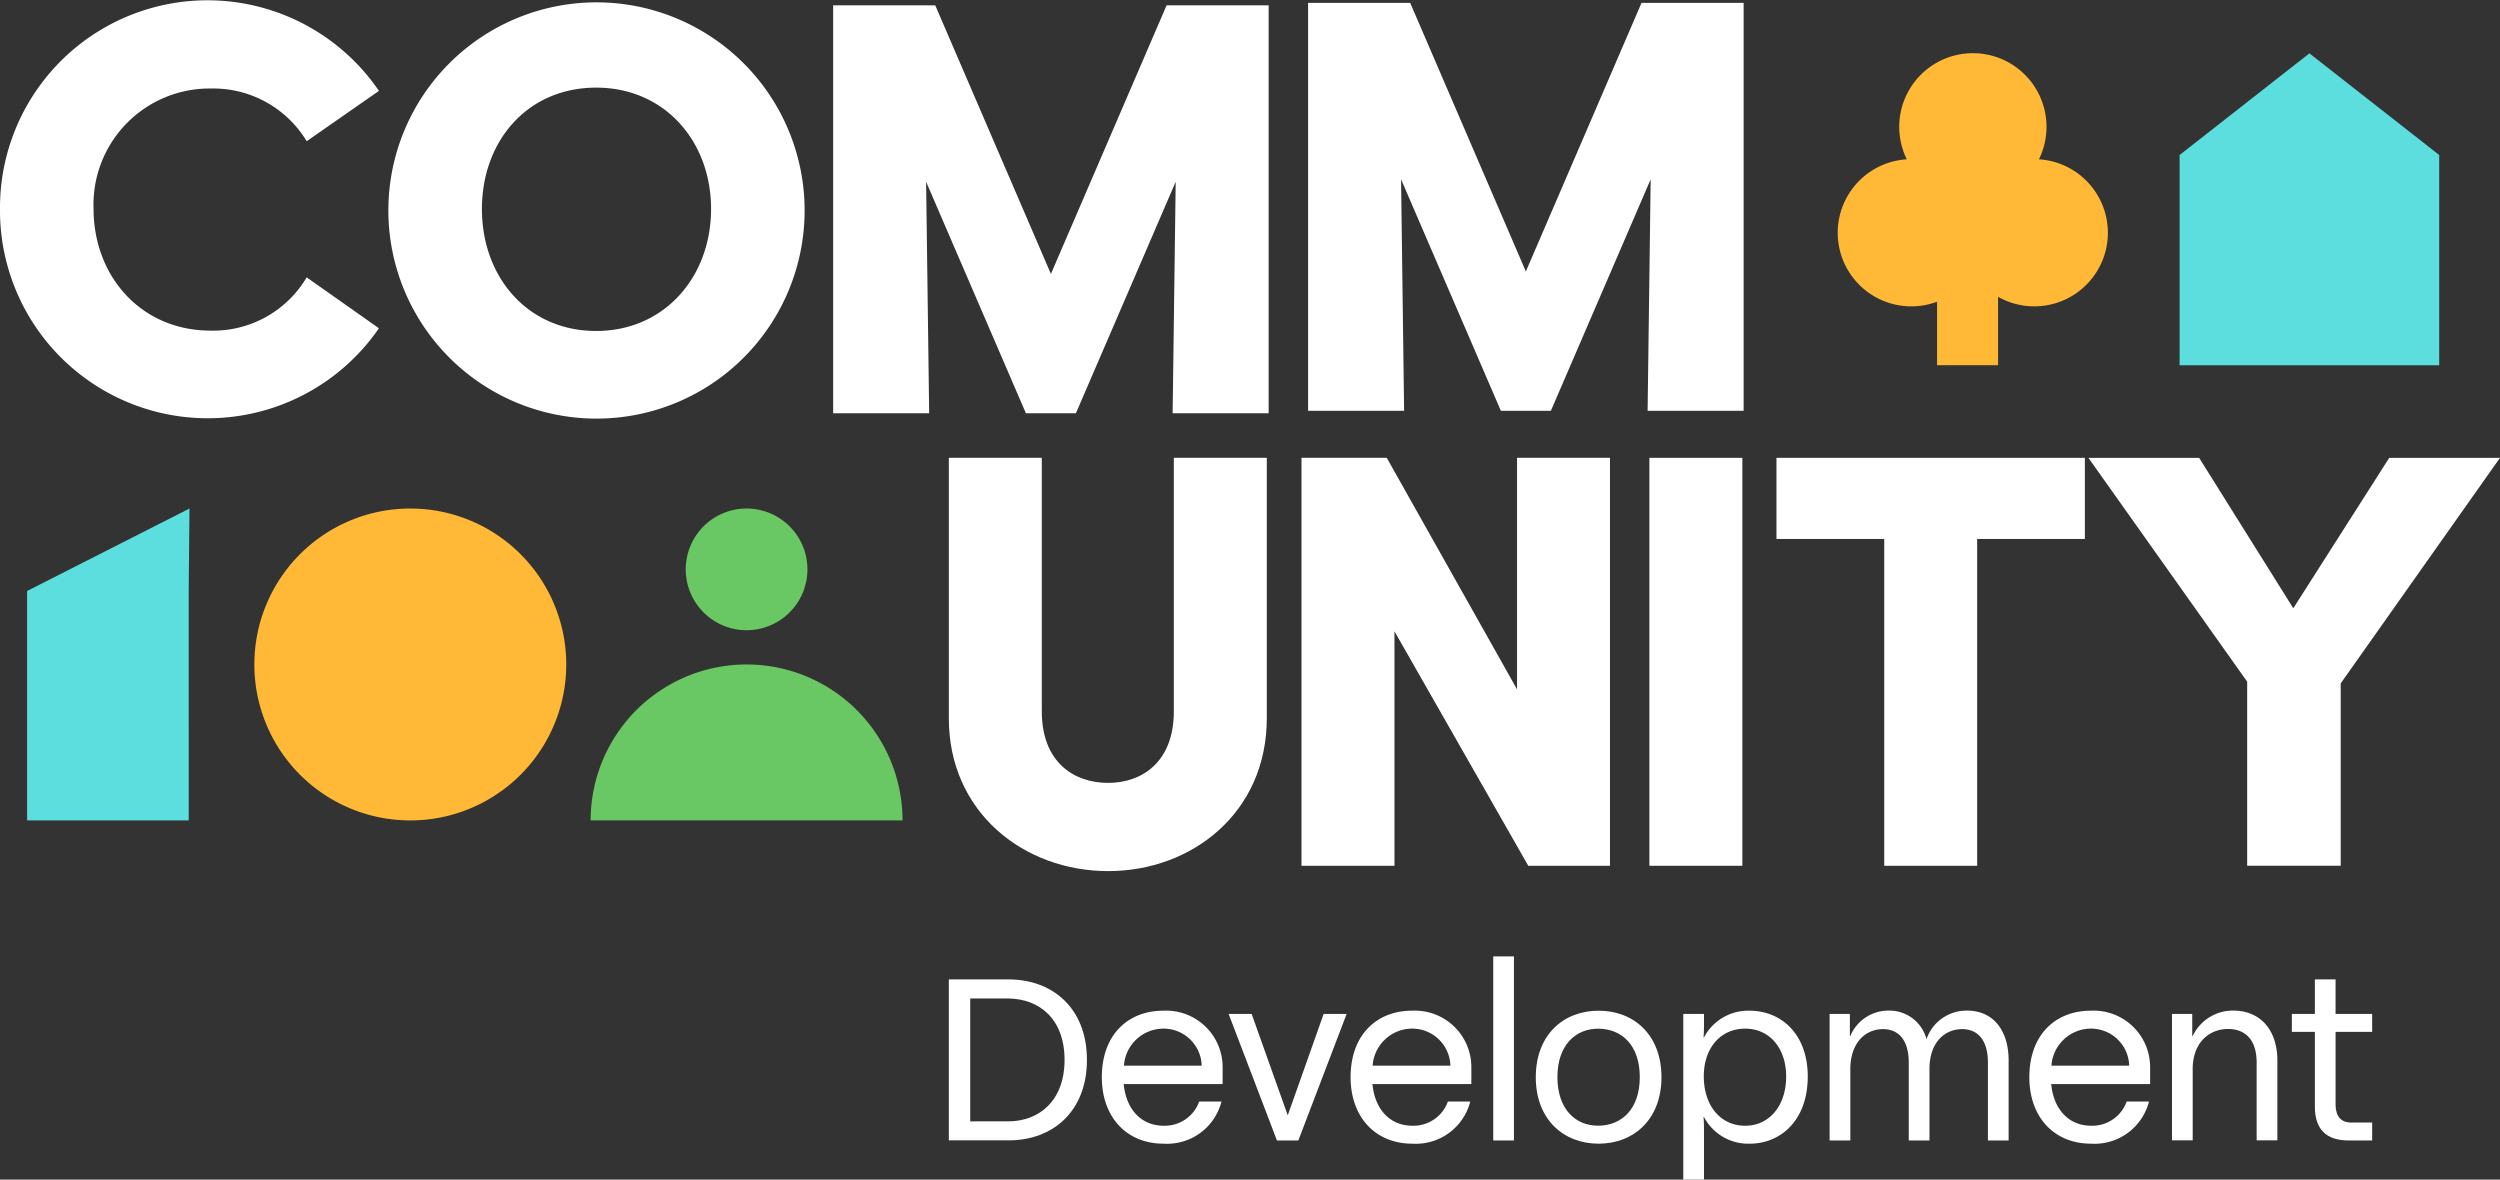 <svg id="Group_5590" data-name="Group 5590" xmlns="http://www.w3.org/2000/svg" xmlns:xlink="http://www.w3.org/1999/xlink" width="226.786" height="107.004" viewBox="0 0 226.786 107.004">
  <rect x="0" y="0" width="226.786" height="107.004" fill="#333333" stroke="none"/>
  <defs>
    <clipPath id="clip-path">
      <rect id="Rectangle_2092" data-name="Rectangle 2092" width="226.786" height="107.004" fill="none"/>
    </clipPath>
  </defs>
  <g id="Group_5588" data-name="Group 5588" clip-path="url(#clip-path)">
    <path id="Path_5433" data-name="Path 5433" d="M0,18.974A18.824,18.824,0,0,1,34.375,8.286l-6.553,4.566a9.9,9.9,0,0,0-8.647-4.781,10.534,10.534,0,0,0-10.689,10.9c0,6.124,4.3,11.065,10.635,11.065a9.859,9.859,0,0,0,8.7-4.834l6.553,4.619A18.848,18.848,0,0,1,0,18.974" transform="translate(0 -0.042)" fill="#fff"/>
    <path id="Path_5434" data-name="Path 5434" d="M89.444,18.96A18.88,18.88,0,1,1,108.35,37.975,18.888,18.888,0,0,1,89.444,18.96m29.273,0c0-6.177-4.244-11.01-10.42-11.01-6.231,0-10.366,4.834-10.366,11.01s4.136,11.065,10.366,11.065c6.177,0,10.42-4.888,10.42-11.065" transform="translate(-54.213 -0.001)" fill="#fff"/>
    <path id="Path_5435" data-name="Path 5435" d="M218.524,129.073V105.44h8.432v22.988c0,4.674,2.954,6.5,6.016,6.5,3.008,0,5.962-1.826,5.962-6.5V105.44h8.432v23.633c0,8.54-6.767,13.857-14.394,13.857s-14.449-5.318-14.449-13.857" transform="translate(-132.45 -63.908)" fill="#fff"/>
    <path id="Path_5436" data-name="Path 5436" d="M327.724,105.44v37.007h-7.412l-12.138-21.27v21.27H299.74V105.44h7.735l11.817,21v-21Z" transform="translate(-181.676 -63.908)" fill="#fff"/>
    <rect id="Rectangle_2090" data-name="Rectangle 2090" width="8.433" height="37.007" transform="translate(149.624 41.532)" fill="#fff"/>
    <path id="Path_5437" data-name="Path 5437" d="M437.1,112.8H427.33v29.648H418.9V112.8h-9.776V105.44H437.1Z" transform="translate(-247.973 -63.908)" fill="#fff"/>
    <path id="Path_5438" data-name="Path 5438" d="M518.318,105.44,503.87,125.9v16.544h-8.486v-16.7l-14.4-20.3h10.044l8.54,13.642,8.7-13.642Z" transform="translate(-291.533 -63.908)" fill="#fff"/>
    <path id="Path_5439" data-name="Path 5439" d="M218.521,225.563h5.427c4.007,0,7.1,2.63,7.1,7.3s-3.089,7.3-7.1,7.3h-5.427Zm5.427,12.877c2.8-.021,5.071-1.9,5.071-5.573,0-3.715-2.275-5.531-5.071-5.573h-3.486V238.44Z" transform="translate(-132.448 -136.716)" fill="#fff"/>
    <path id="Path_5440" data-name="Path 5440" d="M264.717,239.425h-8.974c.23,2.358,1.649,3.777,3.611,3.777a3.315,3.315,0,0,0,3.235-2.191h2.024a5.093,5.093,0,0,1-5.26,3.819c-3.339,0-5.594-2.4-5.594-6.031,0-3.778,2.3-6.032,5.594-6.032a5.127,5.127,0,0,1,5.364,5.155Zm-8.953-1.67h7.055a3.46,3.46,0,0,0-3.465-3.361,3.6,3.6,0,0,0-3.59,3.361" transform="translate(-153.807 -141.083)" fill="#fff"/>
    <path id="Path_5441" data-name="Path 5441" d="M293.665,233.509l-4.383,11.479h-1.941l-4.383-11.479h2.088l3.276,9.2,3.256-9.2Z" transform="translate(-171.504 -141.533)" fill="#fff"/>
    <path id="Path_5442" data-name="Path 5442" d="M322,239.425h-8.974c.229,2.358,1.648,3.777,3.61,3.777a3.314,3.314,0,0,0,3.235-2.191H321.9a5.093,5.093,0,0,1-5.26,3.819c-3.339,0-5.594-2.4-5.594-6.031,0-3.778,2.3-6.032,5.594-6.032A5.127,5.127,0,0,1,322,237.922Zm-8.954-1.67H320.1a3.46,3.46,0,0,0-3.465-3.361,3.6,3.6,0,0,0-3.59,3.361" transform="translate(-188.527 -141.083)" fill="#fff"/>
    <rect id="Rectangle_2091" data-name="Rectangle 2091" width="1.878" height="16.697" transform="translate(135.458 86.759)" fill="#fff"/>
    <path id="Path_5443" data-name="Path 5443" d="M353.7,238.8c0-3.861,2.526-6.032,5.7-6.032s5.7,2.171,5.7,6.032c0,3.84-2.526,6.031-5.7,6.031s-5.7-2.191-5.7-6.031m9.434,0c0-2.922-1.649-4.383-3.736-4.4s-3.736,1.482-3.736,4.4c0,2.9,1.648,4.425,3.736,4.4s3.736-1.5,3.736-4.4" transform="translate(-214.382 -141.083)" fill="#fff"/>
    <path id="Path_5444" data-name="Path 5444" d="M389.505,235.189h.041a4.532,4.532,0,0,1,4.132-2.421c2.86,0,5.281,2.108,5.281,5.969,0,3.945-2.421,6.095-5.281,6.095a4.531,4.531,0,0,1-4.132-2.421h-.041c.041.48.041.856.041,1.294v4.382h-1.878V233.06h1.878v.835c0,.438,0,.814-.041,1.294M397,238.737c0-2.608-1.544-4.362-3.757-4.341-2.233.021-3.715,1.795-3.715,4.321,0,2.63,1.482,4.466,3.715,4.487,2.212.021,3.757-1.8,3.757-4.467" transform="translate(-234.97 -141.083)" fill="#fff"/>
    <path id="Path_5445" data-name="Path 5445" d="M437.608,237.3v7.242h-1.878v-7.055c0-2.129-.981-3.047-2.338-3.047-1.607,0-2.964,1.231-2.964,3.611v6.491h-1.878v-7.055c0-2.129-.981-3.047-2.337-3.047-1.607,0-2.964,1.252-2.964,3.631v6.47H421.37V233.06h1.837v2h.042a3.74,3.74,0,0,1,3.423-2.3,3.477,3.477,0,0,1,3.486,2.588,3.837,3.837,0,0,1,3.694-2.588c2.337,0,3.757,1.774,3.757,4.529" transform="translate(-255.397 -141.083)" fill="#fff"/>
    <path id="Path_5446" data-name="Path 5446" d="M478.323,239.425h-8.974c.23,2.358,1.649,3.777,3.611,3.777a3.314,3.314,0,0,0,3.235-2.191h2.025a5.094,5.094,0,0,1-5.26,3.819c-3.34,0-5.594-2.4-5.594-6.031,0-3.778,2.3-6.032,5.594-6.032a5.127,5.127,0,0,1,5.363,5.155Zm-8.953-1.67h7.055a3.46,3.46,0,0,0-3.464-3.361,3.6,3.6,0,0,0-3.59,3.361" transform="translate(-283.276 -141.083)" fill="#fff"/>
    <path id="Path_5447" data-name="Path 5447" d="M500.221,233.059h1.837v2h.042a4.03,4.03,0,0,1,3.673-2.3c2.483,0,4.007,1.774,4.007,4.529v7.242H507.9v-7.055c0-2.129-1.086-3.048-2.588-3.048-1.732,0-3.214,1.253-3.214,3.632v6.47h-1.878Z" transform="translate(-303.19 -141.083)" fill="#fff"/>
    <path id="Path_5448" data-name="Path 5448" d="M531.794,230.321v6.616c0,1.023.5,1.607,1.377,1.607h1.942v1.628h-2.15c-2,0-3.048-1-3.048-3.068v-6.783h-2.087v-1.628h2.087v-3.13h1.878v3.13h3.319v1.628Z" transform="translate(-319.923 -136.716)" fill="#fff"/>
    <path id="Path_5449" data-name="Path 5449" d="M222.128,1.228,211.634,25.594,201.141,1.228H191.88V38.235h8.71l-.277-21,9.054,21H213.9l9.053-21-.277,21h8.71V1.228Z" transform="translate(-116.301 -0.744)" fill="#fff"/>
    <path id="Path_5450" data-name="Path 5450" d="M331.508.66,321.015,25.026,310.522.66h-9.261V37.667h8.71l-.276-21,9.054,21h4.535l9.053-21-.277,21h8.71V.66Z" transform="translate(-182.598 -0.4)" fill="#fff"/>
    <path id="Path_5451" data-name="Path 5451" d="M441.51,21.9a6.68,6.68,0,1,0-11.99,0,6.676,6.676,0,1,0,2.745,12.918v5.761H437.8V34.374A6.676,6.676,0,1,0,441.51,21.9" transform="translate(-256.547 -7.448)" fill="#ffb936"/>
    <path id="Path_5452" data-name="Path 5452" d="M86.871,131.261a14.147,14.147,0,1,1-14.147-14.147,14.147,14.147,0,0,1,14.147,14.147" transform="translate(-35.504 -70.984)" fill="#ffb936"/>
    <path id="Path_5453" data-name="Path 5453" d="M168.967,122.633a5.52,5.52,0,1,1-5.52-5.52,5.52,5.52,0,0,1,5.52,5.52" transform="translate(-95.721 -70.983)" fill="#69c764"/>
    <path id="Path_5454" data-name="Path 5454" d="M164.32,167.175H136.027a14.146,14.146,0,1,1,28.293,0" transform="translate(-82.447 -92.751)" fill="#69c764"/>
    <path id="Path_5455" data-name="Path 5455" d="M501.971,40.582H525.52V21.51l-11.774-9.223L501.971,21.51Z" transform="translate(-304.25 -7.448)" fill="#5ddede"/>
    <path id="Path_5456" data-name="Path 5456" d="M20.9,145.407H6.239V124.594l14.73-7.48-.071,7.48Z" transform="translate(-3.781 -70.984)" fill="#5ddede"/>
  </g>
</svg>
